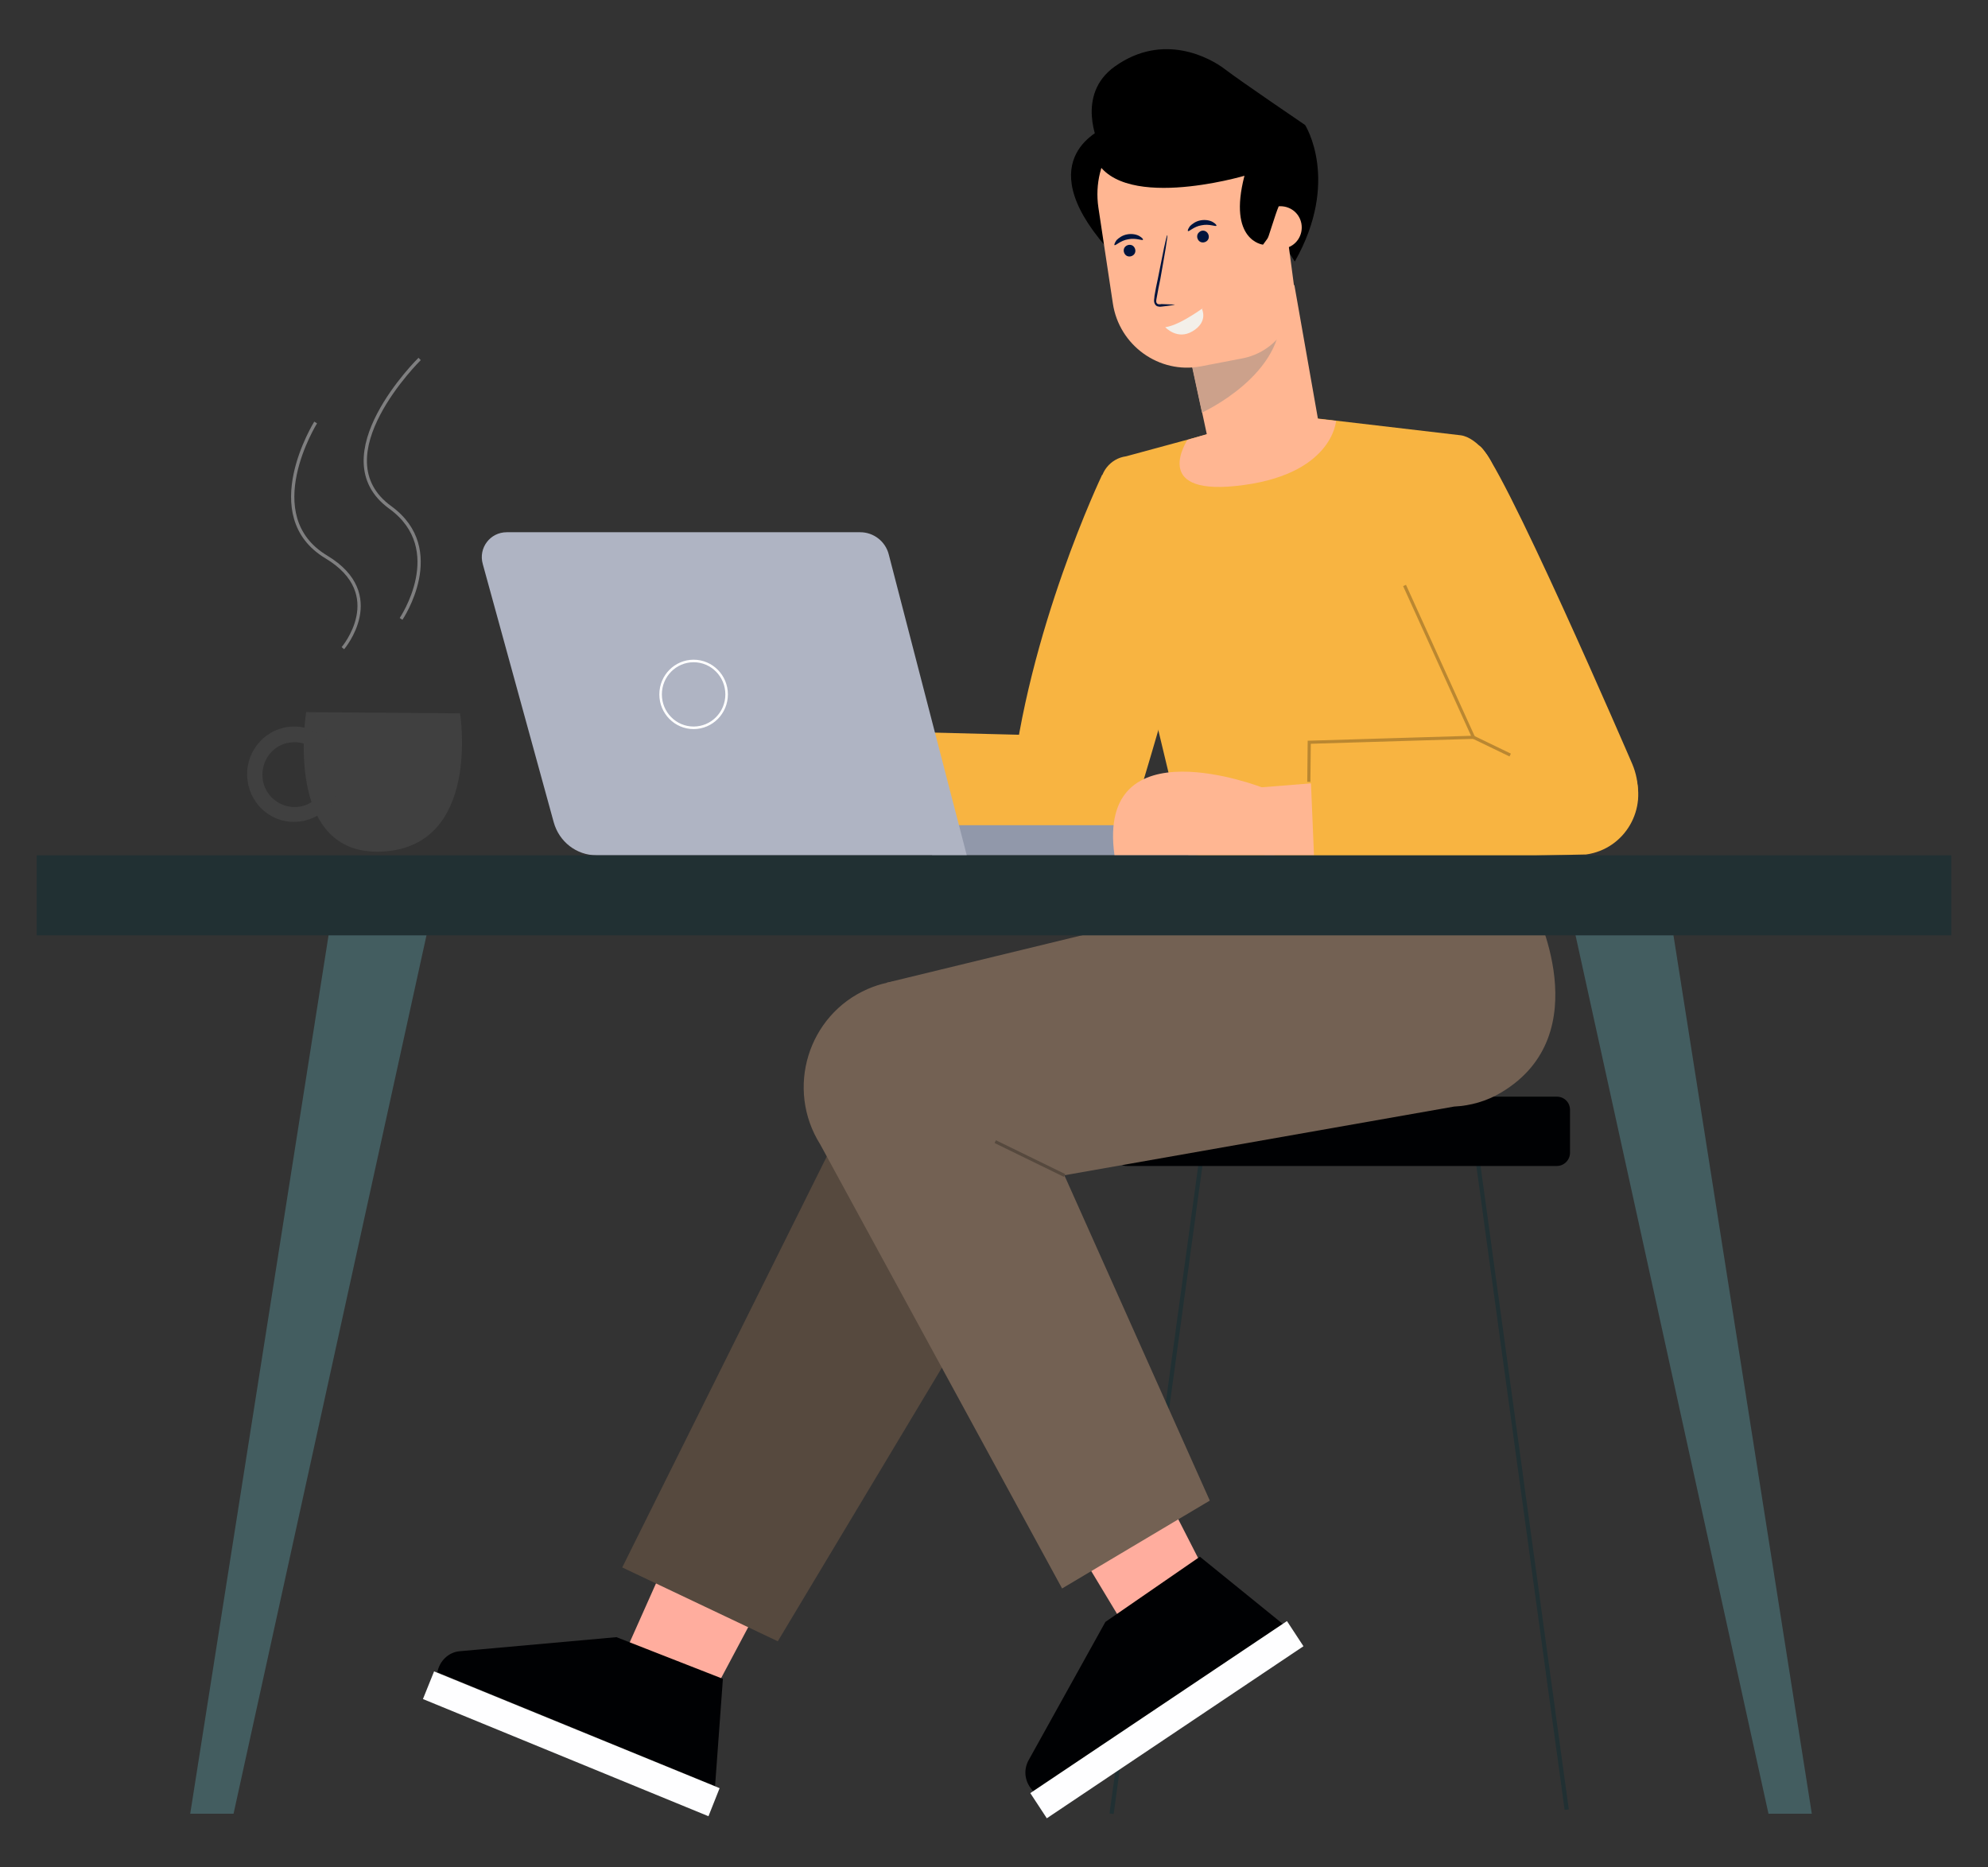 <?xml version="1.0" encoding="utf-8"?>
<!-- Generator: Adobe Illustrator 24.0.0, SVG Export Plug-In . SVG Version: 6.00 Build 0)  -->
<svg version="1.1" id="Capa_1" xmlns="http://www.w3.org/2000/svg" xmlns:xlink="http://www.w3.org/1999/xlink" x="0px" y="0px"
	 viewBox="0 0 481.8 452.6" style="enable-background:new 0 0 481.8 452.6;" xml:space="preserve">
<rect x="0" y="0" width="481.8" height="452.6" fill="#333333" stroke="none"/>
<style type="text/css">
	.st0{fill:none;stroke:#CCCCCC;stroke-width:71;stroke-miterlimit:10;}
	.st1{fill:none;stroke:#FFB41B;stroke-width:71;stroke-miterlimit:10;}
	.st2{fill:#7BB2F6;}
	.st3{fill:none;stroke:#BDAE9B;stroke-miterlimit:10;}
	.st4{fill:#FCE8CF;}
	.st5{fill:#272E80;}
	.st6{fill:#20C77F;}
	.st7{fill:none;stroke:#20C77F;stroke-miterlimit:10;}
	.st8{fill:#40C7A1;}
	.st9{fill:#209E9B;}
	.st10{fill:#69AAEB;}
	.st11{fill:#290920;}
	.st12{fill:#24B0AD;}
	.st13{fill:#158280;}
	.st14{fill:#FFB41B;}
	.st15{fill:#675347;}
	.st16{fill:#B2917D;}
	.st17{opacity:0.15;fill:#00143D;}
	.st18{fill:#163545;}
	.st19{fill:#1C4D62;}
	.st20{fill:#FFB692;}
	.st21{fill:#6EC7CD;}
	.st22{fill:#F8B441;}
	.st23{fill:#FFD37B;}
	.st24{fill:#8ED3DC;}
	.st25{fill:#E29615;}
	.st26{fill:#BD5502;}
	.st27{fill:#ACCCEB;}
	.st28{fill:#FFFFFF;}
	.st29{fill:#00143D;}
	.st30{opacity:0.46;}
	.st31{fill:#FF8E78;}
	.st32{fill:#F3EFE9;}
	.st33{fill:#3F352F;}
	.st34{opacity:0.38;}
	.st35{fill:#63A9AD;}
	.st36{opacity:0.33;}
	.st37{fill:#B57F28;}
	.st38{fill:#FF9C87;}
	.st39{fill:#FFE6CB;}
	.st40{fill:#00BDE0;}
	.st41{fill:none;}
	.st42{fill:#002A67;}
	.st43{fill:#CCA686;}
	.st44{fill:#FF6170;}
	.st45{fill:#B64757;}
	.st46{fill:#004597;}
	.st47{fill:#E4690A;}
	.st48{fill:#003571;}
	.st49{opacity:0.52;}
	.st50{opacity:0.43;fill:#BB5407;}
	.st51{fill:#FF811D;}
	.st52{fill:none;stroke:#13254B;stroke-miterlimit:10;}
	.st53{fill:#C95B03;}
	.st54{fill:#B74F00;}
	.st55{fill:#BF3F4F;}
	.st56{opacity:0.17;fill:#002D54;}
	.st57{fill:#D7BCA3;}
	.st58{clip-path:url(#SVGID_2_);}
	.st59{fill:#6BAEB2;}
	.st60{opacity:0.36;}
	.st61{opacity:0.23;fill:#004597;}
	.st62{opacity:0.23;}
	.st63{fill:#C1731E;}
	.st64{fill:#AF4F00;}
	.st65{opacity:0.35;}
	.st66{opacity:0.36;fill:#1C4D62;}
	.st67{fill:#582C00;}
	.st68{fill:#BF4151;}
	.st69{fill:#00CF8F;}
	.st70{clip-path:url(#SVGID_4_);}
	.st71{fill:#54463E;}
	.st72{fill:#003D7E;}
	.st73{fill:#E4905E;}
	.st74{fill:#40691A;}
	.st75{fill:#AA6C46;}
	.st76{clip-path:url(#SVGID_6_);}
	.st77{fill:#FFDB96;}
	.st78{fill:#E4A47E;}
	.st79{fill:#AA7B5F;}
	.st80{opacity:0.46;fill:#FF8E78;}
	.st81{fill:#C5FFC0;}
	.st82{fill:#FF7756;}
	.st83{clip-path:url(#SVGID_8_);}
	.st84{fill:#E14560;}
	.st85{fill:#563724;}
	.st86{fill:#43BDC5;}
	.st87{fill:none;stroke:#BFA471;stroke-miterlimit:10;}
	.st88{fill:#003472;}
	.st89{fill:#CD957E;}
	.st90{fill:#B07B67;}
	.st91{opacity:0.42;}
	.st92{fill:#D9C4B1;}
	.st93{fill:#00234D;}
	.st94{fill:#0B181B;}
	.st95{fill:#F9B0A3;}
	.st96{fill:none;stroke:#FFFFFF;stroke-width:0.958;stroke-linecap:round;stroke-linejoin:round;stroke-miterlimit:10;}
	.st97{fill:#5CC4FF;}
	.st98{fill:#E88E80;}
	.st99{fill:none;stroke:#55382C;stroke-width:0.718;stroke-miterlimit:10;}
	.st100{fill:#BFBFBF;}
	.st101{fill:#AE6B60;}
	.st102{fill:#33261F;}
	.st103{fill:#AD9380;}
	.st104{fill:#826E60;}
	.st105{fill:none;stroke:#2B9999;stroke-width:0.718;stroke-miterlimit:10;}
	.st106{fill:none;stroke:#F3EFE9;stroke-linecap:round;stroke-miterlimit:10;}
	.st107{fill:#BDAE9B;}
	.st108{fill:#000103;}
	.st109{fill:#111D36;}
	.st110{fill:#D48066;}
	.st111{fill:#0F356D;}
	.st112{fill:#154593;}
	.st113{fill:#BC634B;}
	.st114{fill:#FEFEFF;}
	.st115{fill:none;stroke:#EBEFF2;stroke-width:0.762;stroke-miterlimit:10;}
	.st116{fill:#A54A35;}
	.st117{fill:#B4CCE9;}
	.st118{fill:#FAFAFA;}
	.st119{fill:none;stroke:#F1D5CE;stroke-width:0.98;stroke-linecap:round;stroke-linejoin:round;stroke-miterlimit:10;}
	.st120{fill:none;stroke:#213033;stroke-width:1.012;stroke-miterlimit:10;}
	.st121{fill:#FFAD9E;}
	.st122{fill:#56493E;}
	.st123{fill:#736153;}
	.st124{fill:none;stroke:#56493E;stroke-width:0.748;stroke-miterlimit:10;}
	.st125{fill:#FCC3CB;}
	.st126{fill:#FFC9BD;}
	.st127{fill:#9198AA;}
	.st128{fill:#AFB4C3;}
	.st129{fill:none;stroke:#FFFFFF;stroke-width:0.614;stroke-miterlimit:10;}
	.st130{fill:none;stroke:#BA8731;stroke-width:0.762;stroke-miterlimit:10;}
	.st131{fill:#CCA18B;}
	.st132{fill:#435D60;}
	.st133{fill:#213033;}
	.st134{fill:#404040;}
	.st135{fill:none;stroke:#7F7F80;stroke-width:0.793;stroke-miterlimit:10;}
	.st136{clip-path:url(#SVGID_10_);}
	.st137{fill:#003497;}
	.st138{fill:#4C53BB;}
	.st139{fill:#6F7DE0;}
	.st140{fill:#FFC4A7;}
	.st141{fill:none;stroke:#E5967A;stroke-width:1.064;stroke-linecap:round;stroke-linejoin:round;stroke-miterlimit:10;}
	.st142{fill:#FF9AAF;}
	.st143{fill:none;stroke:#E0225D;stroke-miterlimit:10;}
	.st144{fill:#4040EB;}
	.st145{fill:#2A3596;}
	.st146{fill:#E5967A;}
	.st147{fill:#F7DE9E;}
	.st148{fill:none;stroke:#20181F;stroke-width:1.277;stroke-linecap:round;stroke-linejoin:round;stroke-miterlimit:10;}
	.st149{fill:none;stroke:#0C0B0C;stroke-width:1.277;stroke-linecap:round;stroke-linejoin:round;stroke-miterlimit:10;}
	.st150{fill:#0C0B0C;}
	.st151{clip-path:url(#SVGID_12_);}
	.st152{fill:#DB730B;}
	.st153{fill:#1B1464;}
	.st154{fill:#363A68;}
	.st155{fill:#9C2B43;}
	.st156{fill:#432C47;}
	.st157{fill:#542F5A;}
	.st158{fill:#D03959;}
	.st159{fill:#00147B;}
	.st160{fill:#E9B698;}
	.st161{clip-path:url(#SVGID_12_);fill:none;stroke:#9C2B43;stroke-miterlimit:10;}
	.st162{clip-path:url(#SVGID_12_);fill:none;stroke:#1B1464;stroke-miterlimit:10;}
	.st163{fill:#454545;}
	.st164{fill:#BF8714;}
	.st165{opacity:0.5;}
	.st166{fill:#2C1C00;}
	.st167{fill:#FFBA98;}
	.st168{fill:#E89300;}
	.st169{fill:#AE6E00;}
	.st170{fill:#F7F7F7;}
	.st171{fill:#7C7C7C;}
	.st172{fill:#000C38;}
	.st173{fill:#FF957E;}
	.st174{fill:#F4EFEA;}
	.st175{fill:#835300;}
	.st176{opacity:0.36;fill:#002951;}
	.st177{fill:#86D2DB;}
	.st178{opacity:0.14;fill:#86D2DB;}
	.st179{fill:#FFA000;}
	.st180{fill:none;stroke:#141740;stroke-miterlimit:10;}
	.st181{clip-path:url(#SVGID_14_);}
	.st182{clip-path:url(#SVGID_14_);fill:none;stroke:#9C2B43;stroke-miterlimit:10;}
	.st183{clip-path:url(#SVGID_14_);fill:none;stroke:#1B1464;stroke-miterlimit:10;}
	.st184{fill:#003390;}
	.st185{fill:none;stroke:#003390;stroke-miterlimit:10;}
	.st186{fill:#1D2360;}
	.st187{fill:#ED6161;}
	.st188{fill:#D15758;}
	.st189{fill:none;stroke:#FFFFFF;stroke-width:42;stroke-miterlimit:10;}
	.st190{clip-path:url(#SVGID_16_);}
	.st191{fill:#D8D7D6;}
	.st192{fill:none;stroke:#FFFFFF;stroke-width:0.98;stroke-linecap:round;stroke-linejoin:round;stroke-miterlimit:10;}
	.st193{fill:#C3D7F7;}
	.st194{fill:#DFE9F8;}
	.st195{fill:#CFE1FB;}
	.st196{fill:#8FCDB2;}
	.st197{fill:#75A7B4;}
	.st198{fill:#4B5859;}
</style>
<g>
	<line class="st120" x1="357.5" y1="276.7" x2="379.7" y2="438.6"/>
	<line class="st120" x1="291.2" y1="280.4" x2="269.4" y2="439.6"/>
	<path class="st108" d="M377.3,282.6H273.1c-1.8,0-3.2-1.4-3.2-3.2V269c0-1.8,1.4-3.2,3.2-3.2h104.2c1.8,0,3.2,1.4,3.2,3.2v10.4
		C380.5,281.1,379.1,282.6,377.3,282.6z"/>
	<g>
		<g>
			<g>
				<polygon class="st121" points="166.9,366 150.5,402.8 172.6,410.8 193.5,371.5 				"/>
				<g>
					<g>
						<path class="st108" d="M149.4,396.8l-37.9,3.4c-2.8,0.2-5,2.4-5.5,5.1l0,0l67.3,27.6l1.9-26L149.4,396.8z"/>
						<polygon class="st114" points="171.7,440.2 102.5,411.8 105.2,405.1 174.4,433.4 						"/>
					</g>
				</g>
			</g>
			<path class="st122" d="M251.7,292.4l-63.2,105.4l-37.7-17.9l54.6-109.7c6.2-14.7,23.9-20.2,37.3-11.7l0,0
				C253.9,265.7,257.8,280.5,251.7,292.4z"/>
		</g>
		<g>
			<path class="st123" d="M371.7,219.6c0,0,16,31-7.9,45.2c-3.5,2.1-7.4,3.2-11.4,3.4l-102.1,18l-35.5-48l76.2-18.5L371.7,219.6z"/>
			<g>
				<g>
					<polygon class="st121" points="252.6,361.1 273.4,395.6 292.4,381.6 272.1,341.9 					"/>
					<g>
						<g>
							<path class="st108" d="M267.9,393.1l-18.6,33.5c-1.4,2.5-0.9,5.5,1.1,7.5l0,0l60.5-40.5l-20.1-16.3L267.9,393.1z"/>
							<polygon class="st114" points="315.9,399 253.7,440.7 249.7,434.6 311.9,392.9 							"/>
						</g>
					</g>
				</g>
				<path class="st123" d="M243,251.4l50.2,112.3L257.4,385l-58.6-107.6c-8.5-13.5-3-31.4,11.5-37.7l0,0
					C222.5,234.4,236.7,239.5,243,251.4z"/>
				<line class="st124" x1="258" y1="284.9" x2="241.2" y2="276.7"/>
			</g>
		</g>
	</g>
	<g>
		<g>
			<g>
				<g>
					<polygon class="st125" points="206,188.5 223.6,187.1 223.1,205 207.8,204.9 					"/>
				</g>
				<path class="st126" d="M207.3,188.5c0,0-40.4-15.8-35.9,16.4h38.8L207.3,188.5z"/>
			</g>
			<path class="st22" d="M267.1,115.1c0,0-18.2,38-22.1,76.8c-0.4,4.4,3.9,8.7,7.3,11.4l0,0c7.6,6.2,20.5,0,23.3-9
				c0,0,22-73,19.6-74.7C294.7,119.3,267.1,115.1,267.1,115.1z"/>
			<path class="st22" d="M255.6,178.3l-55.8-1.4l4.2,28.6l55.8,0.3c2.1,0.1,4.2-0.4,6.1-1.4c6.3-3.7,8.9-11.9,5.3-18.8l0,0
				C268.3,179.9,261.8,176.9,255.6,178.3z"/>
		</g>
		<g>
			<g>
				<path class="st22" d="M310.5,100.4l-37.6,10.2c-3.8,0.5-6.6,4-6.2,7.9L291,219.8c0,0,13.8,15.5,80.8-0.2l-9.4-103.4
					c0.5-4-4.4-10.2-8.4-10.7L310.5,100.4z"/>
				<path class="st22" d="M281,176.2c0.8,3.4-7.8-34-7.8-34.3"/>
			</g>
		</g>
		<g>
			<path class="st127" d="M289.6,207.3h-63.7V200h63.7c2,0,3.6,1.6,3.6,3.6l0,0C293.2,205.7,291.6,207.3,289.6,207.3z"/>
			<g>
				<path class="st128" d="M234.3,207.3h-89.7c-4.9,0-9.1-3.3-10.4-8l-17.2-62.6c-1.1-3.9,1.8-7.7,5.8-7.7h85.7
					c3.2,0,6.1,2.2,6.9,5.4L234.3,207.3z"/>
				<ellipse class="st129" cx="168.1" cy="168.3" rx="8" ry="8.1"/>
			</g>
		</g>
		<g>
			<path class="st22" d="M328.1,126.1c0,0,20.5,41.1,43.7,74.2c2.6,3.7,8.7,5.6,13.2,5.4l0,0c10.1-0.4,14.4-11.5,10.6-20.5
				c0,0-32.7-75.9-37.2-77.2C357.7,107.7,328.1,126.1,328.1,126.1z"/>
			<g>
				<g>
					<g>
						<polygon class="st20" points="304.7,190.9 322.3,189.5 321.8,207.3 306.5,207.3 						"/>
					</g>
					<path class="st20" d="M306,190.9c0,0-40.4-15.8-35.9,16.4h38.8L306,190.9z"/>
				</g>
				<g>
					<path class="st22" d="M380.7,177.9l-63.4,1.9l1.2,28.7l65.9-1.4c9.4-1.3,15.1-11.1,11.6-20l0,0
						C393.5,180.9,387.2,177.1,380.7,177.9z"/>
					<g>
						<polyline class="st130" points="340.4,141.9 357.1,178.7 317.3,179.9 317.2,189.5 						"/>
						<line class="st130" x1="357.1" y1="178.7" x2="366" y2="183"/>
					</g>
				</g>
			</g>
		</g>
	</g>
	<g>
		<path d="M268.1,30.7c-0.4,0.4-19,7.3,0,29.2l14.6-26.3L268.1,30.7z"/>
		<path d="M276.5,35.5c0,0-8.6,3.3-9.4,8.9l-0.8-9.4c0,0-5.8-12,3.9-18.9c11.8-8.4,23.2-2,26.7,0.7c3.5,2.7,19.4,13.5,19.4,13.5
			s8.6,13.5-2.5,33.1l-5.2-8.3l-5.7-14.4l-14.6-5L276.5,35.5z"/>
		<path class="st20" d="M286.4,76.9l6.6,30.8c1.5,8.7,7.1,8.3,15,6.8l0,0c6.7-1.3,12.1-4.5,11.6-11.9l-5.9-33.5L286.4,76.9z"/>
		<path class="st131" d="M291.3,100c0,0,20.5-9.3,19-25l-22.5,8.8L291.3,100z"/>
		<path class="st20" d="M300.9,86.9l-9.9,1.9c-10.1,1.9-19.8-5.1-21.3-15.3l-3.5-23.2c-1.7-11.5,5.9-22.2,17.1-24.3h0
			c11.5-2.2,24.6,5.2,26.8,16.8l3.5,26.4C314.8,77.6,309.2,85.4,300.9,86.9z"/>
		<path d="M306.1,59.3c0,0-8.6-0.9-4.5-16.7c0,0-31.5,9.3-36.6-5.2l20.5-14.8l20.7,3.7l6.9,13.2l-1,11.6L306.1,59.3z"/>
		<path d="M276.2,32.3c0,0-6.4,1.2-9.1,8l2.7-18.7l12.4-4.3l9.4,3.1l-1.6,12L276.2,32.3z"/>
		<path class="st20" d="M287.8,106.6l13.3-3.9l17.2-1.3l5.5,0.6c0,0-0.8,13.4-24.4,15.8C278.9,119.9,287.8,106.6,287.8,106.6z"/>
		<path class="st20" d="M315.4,54.2c-0.5-2.7-2.9-4.4-5.5-4.2c-0.9,2.1-2.3,7.1-3.1,9c1.1,1.4,2.6,1.5,4.5,1.2
			C314.1,59.7,315.9,57,315.4,54.2z"/>
		<g>
			<path class="st29" d="M290.6,56.3c-0.6,0.5-0.6,1.4-0.1,2c0.5,0.6,1.4,0.6,2,0.1c0.6-0.5,0.6-1.4,0.1-2
				C292.1,55.8,291.2,55.7,290.6,56.3z"/>
			<g>
				<path class="st29" d="M287.9,56c0.3,0.2,1.4-1.1,3.3-1.4c1.9-0.4,3.5,0.4,3.6,0.1c0.1-0.1-0.2-0.5-0.9-0.9
					c-0.7-0.4-1.8-0.6-2.9-0.4c-1.2,0.2-2.1,0.9-2.6,1.4C287.9,55.5,287.8,55.9,287.9,56z"/>
			</g>
		</g>
		<g>
			<path class="st29" d="M272.8,59.7c-0.6,0.5-0.6,1.4-0.1,2c0.5,0.6,1.4,0.6,2,0.1c0.6-0.5,0.6-1.4,0.1-2
				C274.3,59.2,273.4,59.2,272.8,59.7z"/>
			<g>
				<path class="st29" d="M270.1,59.4c0.3,0.2,1.4-1.1,3.3-1.4c1.9-0.4,3.5,0.4,3.6,0.1c0.1-0.1-0.2-0.5-0.9-0.9
					c-0.7-0.4-1.8-0.6-2.9-0.4c-1.2,0.2-2.1,0.9-2.6,1.4C270.1,58.9,270,59.4,270.1,59.4z"/>
			</g>
		</g>
		<g>
			<path class="st29" d="M284.7,73.8c0,0.1-1.2,0.3-3.1,0.5c-0.2,0-0.5,0.1-0.8,0c-0.3,0-0.7-0.2-0.9-0.6c-0.4-0.7-0.1-1.4-0.1-2
				c0.2-1.3,0.5-2.7,0.8-4.1c0.6-2.9,1.1-5.6,1.5-7.5c0.4-1.9,0.7-3.1,0.8-3.1c0.1,0-0.1,1.2-0.4,3.2c-0.3,1.9-0.8,4.6-1.3,7.5
				c-0.3,1.5-0.6,2.8-0.8,4.1c-0.1,0.6-0.3,1.2-0.1,1.6c0.2,0.4,0.7,0.4,1.2,0.3C283.5,73.8,284.7,73.8,284.7,73.8z"/>
		</g>
		<path class="st32" d="M291.3,74.9c1.8-1.5-4.9,3.9-8.9,4.4c0,0,2.9,3.2,6.6,1C292.9,78,291.3,74.9,291.3,74.9z"/>
	</g>
	<g>
		<polygon class="st132" points="81.2,216.7 46.1,439.6 56.6,439.6 106.5,212.4 		"/>
		<polygon class="st132" points="404,216.7 439.1,439.6 428.6,439.6 378.7,212.4 		"/>
		<rect x="8.9" y="207.3" class="st133" width="464" height="19.4"/>
	</g>
	<g>
		<g>
			<g>
				<path class="st134" d="M111.5,172.9c0,0,5.2,32.3-18.9,33.5c-24.1,1.2-18.4-33.8-18.4-33.8L111.5,172.9z"/>
				<path class="st134" d="M71.6,199.2c-6.3,0.2-11.5-4.8-11.7-11.2s4.8-11.7,11-11.9c6.3-0.2,11.5,4.8,11.7,11.2
					C82.9,193.7,77.9,199,71.6,199.2z M71.1,179.9c-4.3,0.1-7.6,3.7-7.5,8.1c0.1,4.3,3.7,7.7,8,7.6c4.3-0.1,7.6-3.7,7.5-8.1
					C78.9,183.2,75.3,179.7,71.1,179.9z"/>
			</g>
		</g>
		<g>
			<path class="st135" d="M97.2,150c0,0,11.4-16.8-2.6-27c-17-12.3,7.1-36,7.1-36"/>
			<path class="st135" d="M76.5,102.4c0,0-14.1,22.6,2.6,32.6c15.1,9.1,4,22.1,4,22.1"/>
		</g>
	</g>
</g>
</svg>
